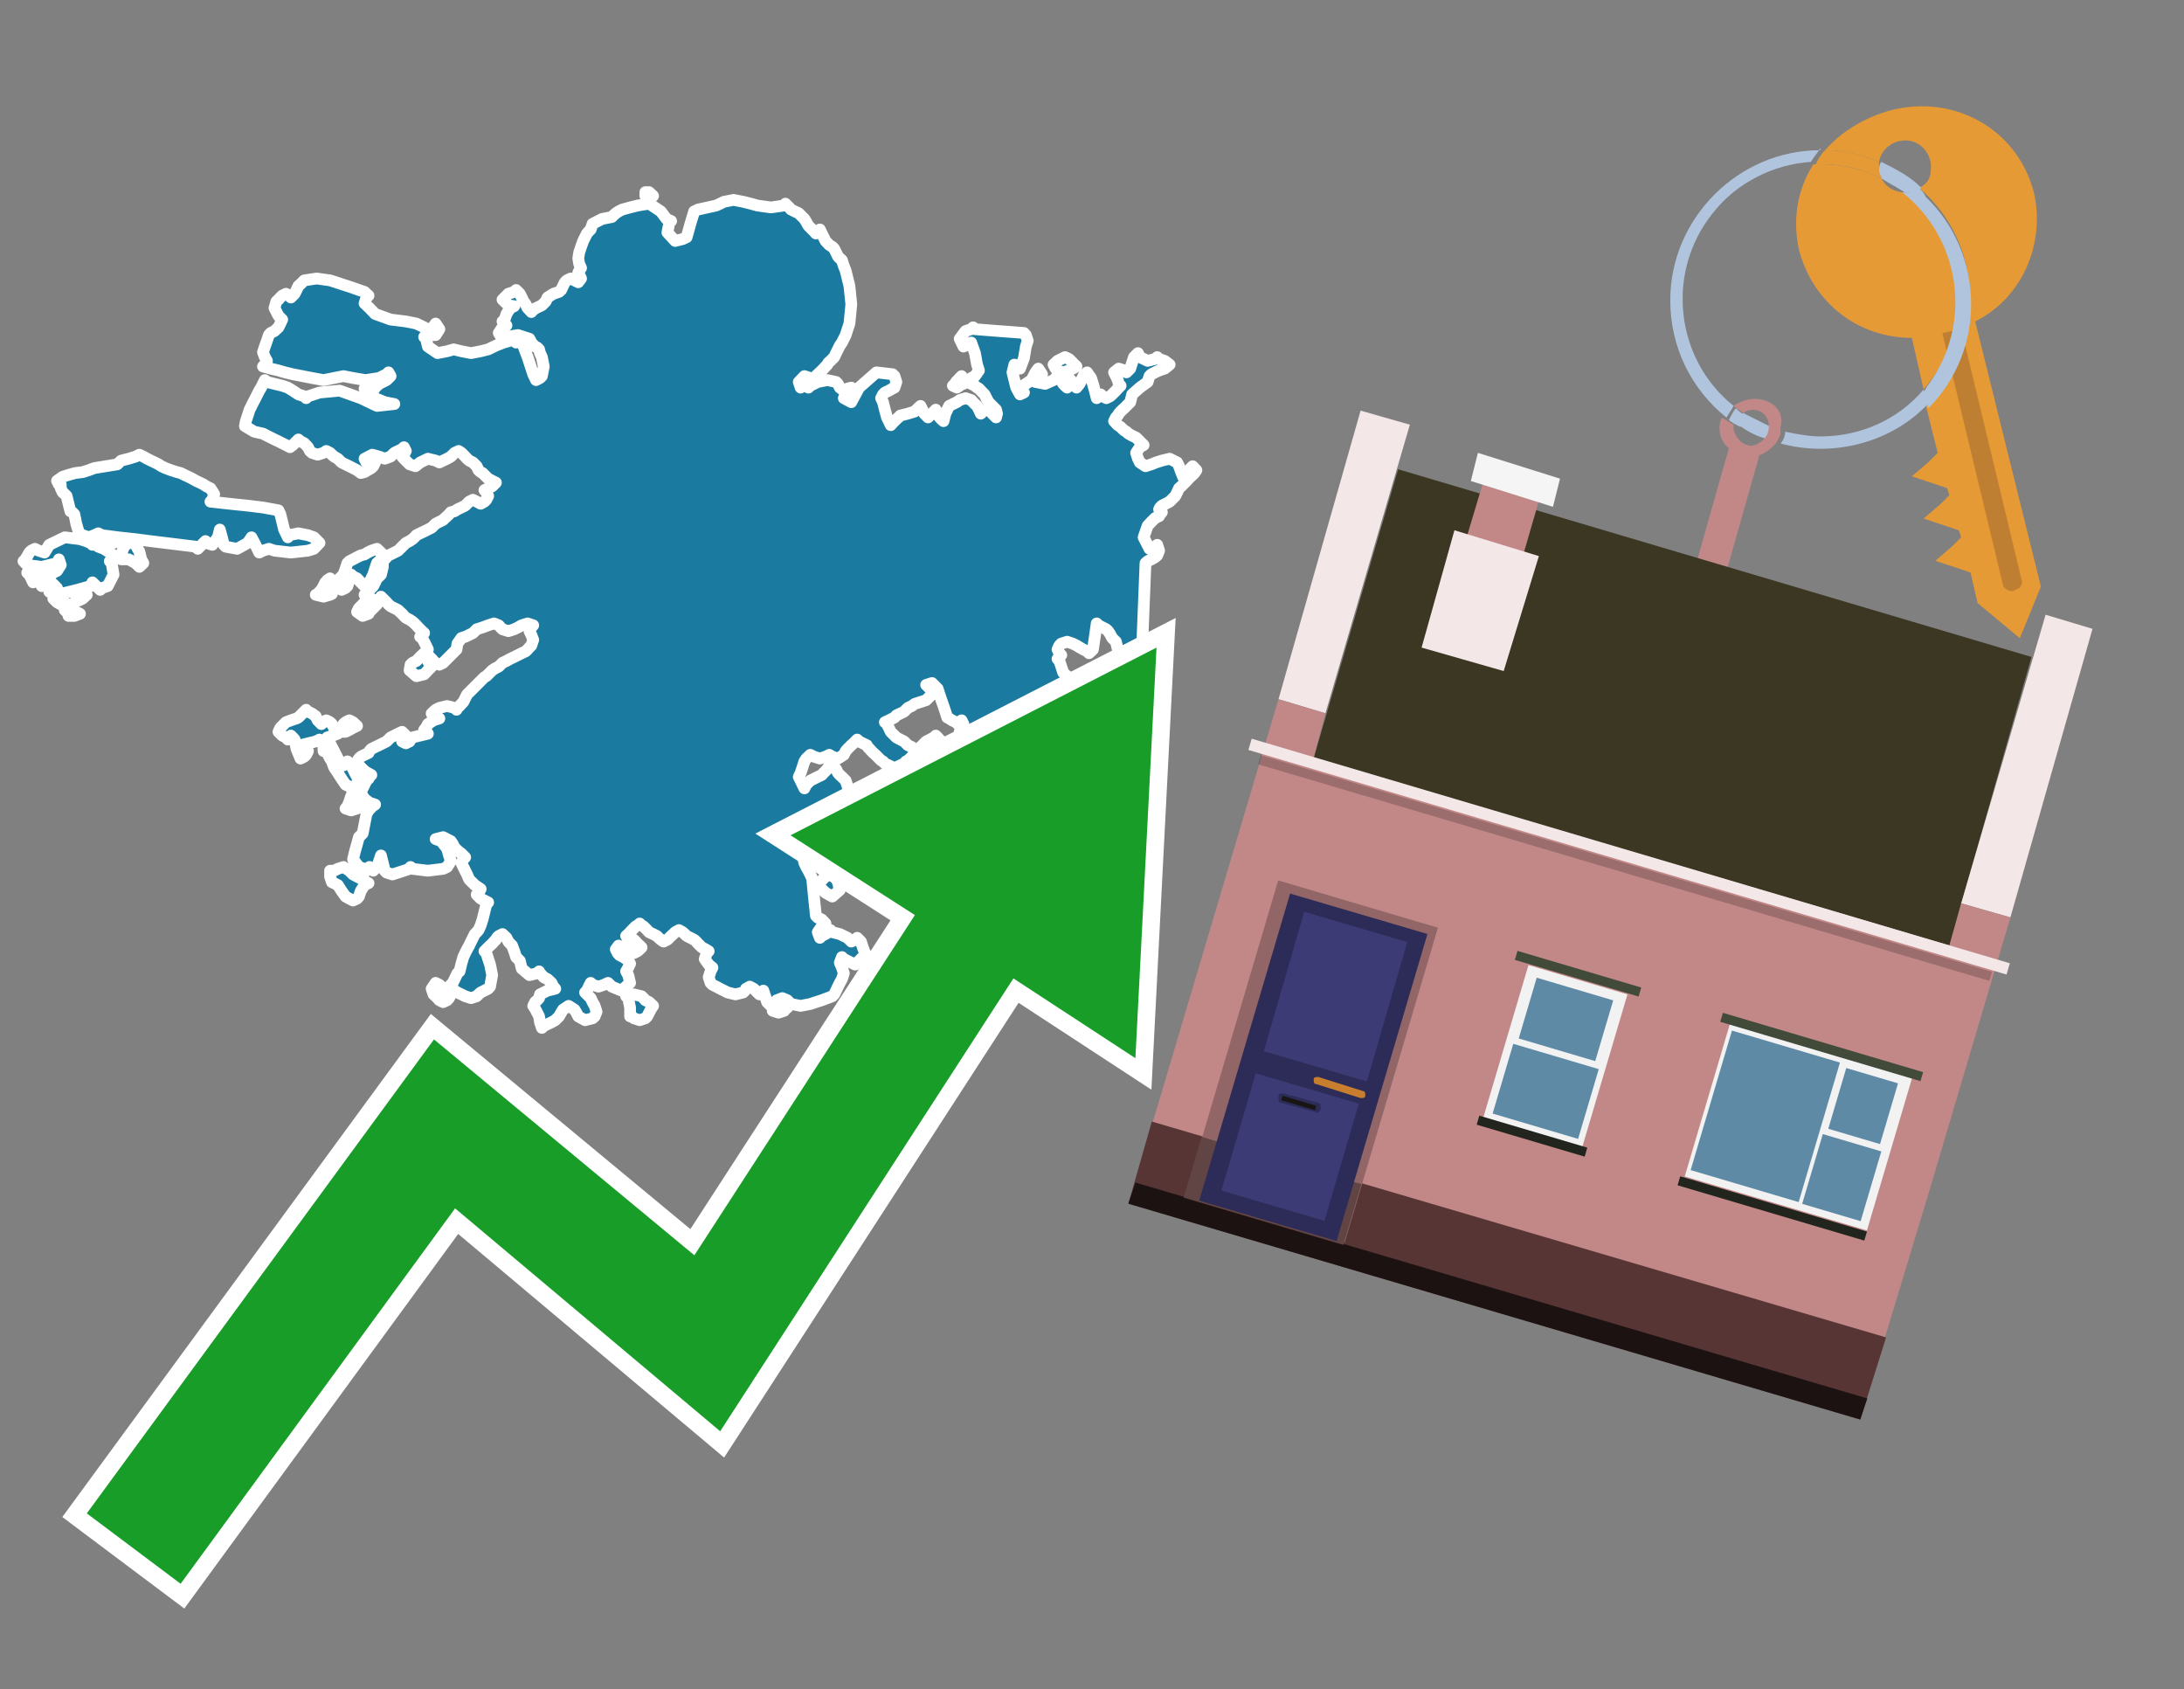 <?xml version="1.0" encoding="utf-8"?>
<!-- Generator: Adobe Illustrator 26.0.3, SVG Export Plug-In . SVG Version: 6.00 Build 0)  -->
<svg version="1.1" id="Text" xmlns="http://www.w3.org/2000/svg" xmlns:xlink="http://www.w3.org/1999/xlink" x="0px" y="0px"
	 width="93.1px" height="72px" viewBox="0 0 93.1 72" style="enable-background:new 0 0 93.1 72;" xml:space="preserve">
<rect x="0" y="0" width="93.1" height="72" fill="#808080" stroke="none"/>
<style type="text/css">
	.st0{fill:#1B7AA0;stroke:#FFFFFF;stroke-width:0.5;stroke-linejoin:round;}
	.st1{fill:none;stroke:#FFFFFF;stroke-width:1.5;stroke-miterlimit:10;}
	.st2{fill:#179D28;}
	.st3{fill:#E69A35;}
	.st4{fill:#B0C4DE;}
	.st5{fill:#C28888;}
	.st6{fill:#BF7F32;}
	.st7{fill-rule:evenodd;clip-rule:evenodd;fill:#3B3723;}
	.st8{fill-rule:evenodd;clip-rule:evenodd;fill:#F3E7E7;}
	.st9{fill-rule:evenodd;clip-rule:evenodd;fill:#C28888;}
	.st10{fill-rule:evenodd;clip-rule:evenodd;fill:#583535;}
	.st11{fill-rule:evenodd;clip-rule:evenodd;fill:#1D1212;}
	.st12{fill-rule:evenodd;clip-rule:evenodd;fill:#F5F5F5;}
	.st13{opacity:0.2;fill-rule:evenodd;clip-rule:evenodd;}
	.st14{fill-rule:evenodd;clip-rule:evenodd;fill:#926666;}
	.st15{fill-rule:evenodd;clip-rule:evenodd;fill:#614444;}
	.st16{fill:#2D2C58;}
	.st17{fill:#3C3B75;}
	.st18{fill:#C87E2C;}
	.st19{fill:#1A1515;}
	.st20{fill-rule:evenodd;clip-rule:evenodd;fill:#F2F2F2;}
	.st21{fill-rule:evenodd;clip-rule:evenodd;fill:#5F8AA5;}
	.st22{fill-rule:evenodd;clip-rule:evenodd;fill:#424A39;}
	.st23{fill-rule:evenodd;clip-rule:evenodd;fill:#21251D;}
</style>
<path class="st0" d="M33.39,42.87L33.56,42.95L33.48,42.99L33.43,43.08L33.19,43.16L32.94,43.08L33.11,42.99L33.27,42.95L33.27,42.87ZM26.86,42.95L26.78,42.54L26.69,42.46L27.02,42.38L27.35,42.46L27.43,42.54L27.51,42.63L27.67,42.71L27.84,42.87L27.76,42.99L27.67,43.16L27.59,43.32L27.51,43.4L27.27,43.48L27.02,43.4L26.94,43.32L26.86,43.32ZM35.64,37.44L35.72,37.6L35.8,37.93L35.48,38.21L35.19,38.05L35.03,37.89L34.86,37.77L34.95,37.6L35.03,37.52L35.11,37.44L35.19,37.36L35.4,37.27L35.64,37.27ZM15.38,34.17L15.3,34.37L15.22,34.46L14.97,34.54L14.73,34.46L14.81,34.37L14.89,34.17L14.97,33.93L15.05,34.01L15.13,34.09L15.22,34.01L15.3,33.93L15.38,33.93ZM37.4,36.29L37.32,36.13L37.23,36.05L37.32,35.97L37.4,35.93L37.56,35.85L37.72,35.93L37.81,35.97L37.89,36.05L38.05,36.13L38.21,36.21L38.3,36.29L38.38,36.38L38.3,36.46L38.21,36.54L38.13,36.62L38.05,36.7L37.97,36.78L37.89,36.95L37.72,37.11L37.56,37.19L37.48,37.27L37.4,37.36L37.15,37.44L36.95,37.36L36.99,37.27L37.07,37.19L36.91,37.11L36.78,37.03L36.87,36.95L36.95,36.87L36.99,36.78L37.07,36.62L37.23,36.46L37.4,36.46ZM44.67,32.01L44.75,32.09L44.83,32.17L44.91,32.25L44.83,32.33L44.75,32.41L44.67,32.45L44.59,32.41L44.5,32.33L44.42,32.25L44.5,32.17L44.59,32.09L44.59,32.01ZM48.75,28.66L48.67,28.82L48.59,28.86L48.51,28.94L48.43,28.74L48.59,28.49L48.75,28.49ZM40.99,16.36L40.91,16.44L40.79,16.52L40.62,16.44L40.71,16.36L40.75,16.28L40.83,16.2L40.91,16.11L40.99,16.03L41.07,16.2L41.07,16.36ZM45.81,15.54L45.89,15.62L45.73,15.71L45.57,15.79L45.32,15.87L45.08,15.79L45.0,15.71L44.91,15.54L45.08,15.38L45.24,15.3L45.4,15.22L45.57,15.3L45.65,15.38L45.73,15.46L45.73,15.54ZM16.4,23.84L16.48,23.75L16.56,23.67L16.65,23.63L16.81,23.55L16.97,23.47L17.05,23.39L17.14,23.3L17.22,23.22L17.3,23.14L17.46,23.06L17.58,22.98L17.67,22.9L17.75,22.81L17.91,22.73L18.08,22.65L18.24,22.57L18.4,22.49L18.48,22.41L18.57,22.32L18.73,22.24L18.89,22.16L18.97,22.08L19.06,22.0L19.14,21.92L19.22,21.83L19.38,21.79L19.5,21.71L19.67,21.63L19.83,21.55L19.91,21.47L20.0,21.38L20.16,21.3L20.32,21.38L20.49,21.47L20.65,21.38L20.73,21.3L20.81,21.14L20.73,20.98L20.65,20.89L20.81,20.81L20.98,20.73L21.06,20.65L21.14,20.57L20.98,20.49L20.81,20.4L20.73,20.32L20.65,20.24L20.57,20.16L20.49,20.12L20.4,20.04L20.32,19.87L20.16,19.71L20.0,19.63L19.91,19.55L19.83,19.46L19.75,19.38L19.67,19.3L19.55,19.22L19.38,19.3L19.3,19.38L19.22,19.46L19.06,19.55L18.89,19.63L18.73,19.71L18.57,19.63L18.24,19.55L17.91,19.71L17.71,19.87L17.46,19.79L17.38,19.71L17.3,19.63L17.22,19.55L17.14,19.46L17.22,19.38L17.3,19.22L17.22,19.06L17.14,19.14L16.97,19.22L16.81,19.3L16.73,19.38L16.65,19.46L16.4,19.55L16.16,19.46L15.87,19.38L15.54,19.55L15.62,19.71L15.71,19.63L15.87,19.55L15.99,19.71L15.91,19.87L15.83,19.95L15.67,20.04L15.54,20.12L15.38,20.16L15.22,20.04L14.89,19.87L14.56,19.71L14.4,19.55L14.24,19.46L14.15,19.38L14.07,19.3L13.91,19.22L13.79,19.3L13.54,19.38L13.3,19.3L13.21,19.22L13.13,19.06L12.97,18.89L12.81,18.81L12.72,18.73L12.64,18.81L12.56,18.89L12.48,18.97L12.36,19.06L12.19,18.97L12.03,18.89L11.87,18.81L11.7,18.73L11.54,18.65L11.38,18.57L11.21,18.48L10.84,18.4L10.44,18.16L10.48,17.95L10.56,17.71L10.64,17.46L10.72,17.3L10.8,17.14L10.89,16.97L10.97,16.81L11.05,16.65L11.13,16.52L11.21,16.36L11.29,16.2L11.38,16.28L11.7,16.36L12.03,16.44L12.27,16.52L12.48,16.65L12.72,16.81L12.97,16.89L13.05,16.97L13.13,16.89L13.38,16.81L13.62,16.73L14.48,16.65L15.38,16.97L16.07,17.3L16.81,17.22L16.4,17.14L15.99,16.97L15.75,16.81L15.54,16.56L15.67,16.36L15.83,16.52L15.91,16.65L15.99,16.52L16.16,16.36L16.32,16.28L16.48,16.2L16.65,16.03L16.56,15.87L16.48,15.95L16.32,16.03L16.16,16.11L15.58,16.2L15.05,16.11L14.64,16.03L14.24,16.11L13.79,16.2L13.3,16.11L12.89,16.03L12.48,15.95L12.15,15.87L11.87,15.79L11.54,15.71L11.21,15.62L11.29,15.54L11.38,15.38L11.29,15.22L11.21,15.01L11.29,14.77L11.38,14.52L11.46,14.28L11.54,14.19L11.7,14.11L11.87,13.95L11.95,13.79L12.03,13.62L11.87,13.46L11.7,13.13L11.78,12.85L11.87,12.77L11.95,12.68L12.03,12.6L12.19,12.52L12.32,12.6L12.4,12.68L12.48,12.6L12.56,12.52L12.64,12.36L12.72,12.19L12.81,12.11L12.89,12.03L12.97,11.95L13.5,11.87L14.07,11.95L14.32,12.03L14.56,12.11L14.81,12.19L15.05,12.27L15.3,12.36L15.54,12.44L15.62,12.52L15.71,12.6L15.62,12.68L15.54,12.93L15.75,13.13L15.99,13.38L16.65,13.62L17.3,13.7L17.75,13.79L18.24,14.03L18.16,14.28L18.08,14.36L18.16,14.44L18.24,14.77L18.65,15.05L19.06,14.97L19.34,14.89L19.67,14.97L20.08,15.05L20.49,14.97L20.81,14.89L21.14,14.73L21.47,14.6L21.75,14.52L21.83,14.44L21.92,14.52L22.0,14.6L22.08,14.52L22.16,14.44L22.24,14.6L22.32,14.77L22.41,15.01L22.49,15.22L22.57,15.46L22.65,15.71L22.73,15.95L22.85,16.2L23.02,16.11L23.1,16.03L23.18,15.62L23.1,15.22L23.02,15.05L22.98,14.89L22.9,14.81L22.81,14.77L22.73,14.69L22.65,14.6L22.57,14.44L22.08,14.28L21.59,14.36L21.42,14.44L21.26,14.19L21.42,13.95L21.59,13.87L21.51,13.79L21.42,13.7L21.51,13.62L21.59,13.38L21.75,13.13L21.92,13.05L21.67,13.01L21.42,12.77L21.67,12.52L21.92,12.44L22.0,12.36L22.08,12.44L22.16,12.52L22.24,12.68L22.32,12.85L22.41,12.97L22.49,13.13L22.57,13.21L22.65,13.3L22.73,13.21L22.85,13.13L23.02,13.05L23.1,13.01L23.18,12.93L23.26,12.85L23.34,12.68L23.59,12.52L23.83,12.44L23.92,12.36L24.0,12.19L24.08,12.03L24.16,11.95L24.33,11.87L24.49,11.95L24.65,12.03L24.77,11.87L24.69,11.7L24.65,11.62L24.69,11.54L24.77,11.42L24.69,11.25L24.65,11.01L24.69,10.76L24.77,10.52L24.86,10.27L24.94,10.11L25.02,9.95L25.1,9.86L25.18,9.78L25.26,9.54L25.67,9.33L26.08,9.25L26.16,9.17L26.25,9.09L26.37,9.01L26.53,8.93L26.86,8.84L27.18,8.76L27.67,8.68L28.17,9.01L28.41,9.33L28.61,9.42L28.53,9.5L28.45,9.91L28.78,10.27L29.1,10.19L29.27,10.11L29.43,9.54L29.59,9.01L29.76,8.93L30.17,8.84L30.53,8.76L30.7,8.68L30.86,8.6L31.27,8.52L31.68,8.6L32.0,8.68L32.29,8.76L32.86,8.84L33.43,8.76L33.48,8.68L33.56,8.76L33.64,8.84L33.72,8.93L33.88,9.01L34.05,9.09L34.13,9.17L34.21,9.25L34.29,9.33L34.37,9.46L34.46,9.62L34.54,9.7L34.62,9.78L34.7,9.86L34.78,9.95L34.86,9.86L34.95,9.78L35.03,9.95L35.11,10.11L35.19,10.27L35.35,10.44L35.48,10.52L35.56,10.6L35.64,10.76L35.72,10.93L35.8,11.01L35.89,11.09L35.97,11.34L36.05,11.54L36.13,11.87L36.21,12.19L36.29,12.97L36.21,13.79L36.13,14.03L36.05,14.28L35.97,14.44L35.89,14.6L35.8,14.73L35.72,14.89L35.64,15.05L35.56,15.22L35.48,15.3L35.4,15.38L35.31,15.46L35.27,15.54L35.19,15.62L35.11,15.71L35.03,15.79L34.95,15.87L34.86,15.95L34.78,16.03L34.7,16.11L34.62,16.2L34.54,16.11L34.29,16.03L34.05,16.28L34.13,16.52L34.21,16.44L34.29,16.36L34.37,16.44L34.46,16.52L34.54,16.44L34.7,16.36L34.86,16.28L35.27,16.2L35.64,16.28L35.72,16.36L35.8,16.52L35.97,16.65L36.13,16.56L36.29,16.52L36.46,16.77L36.29,16.97L36.13,16.89L36.05,16.81L35.97,16.97L36.29,17.14L36.62,16.52L37.36,15.87L38.05,15.95L38.13,16.03L38.21,16.28L38.13,16.52L38.05,16.56L37.89,16.65L37.72,16.73L37.64,16.81L37.56,16.97L37.64,17.14L37.72,17.46L37.81,17.79L37.89,17.95L37.97,18.12L38.05,18.03L38.13,17.95L38.21,17.87L38.3,17.79L38.38,17.71L38.7,17.63L38.99,17.54L39.07,17.46L39.15,17.38L39.24,17.3L39.32,17.46L39.4,17.63L39.48,17.71L39.56,17.79L39.64,17.71L39.73,17.63L39.81,17.54L39.89,17.46L39.97,17.63L40.05,17.79L40.13,17.87L40.22,17.95L40.3,17.63L40.46,17.3L40.62,17.22L40.79,17.14L40.91,17.05L41.16,16.97L41.4,17.05L41.48,17.14L41.56,17.22L41.65,17.3L41.73,17.46L41.81,17.63L41.89,17.54L42.05,17.46L42.22,17.54L42.3,17.63L42.38,17.71L42.46,17.79L42.5,17.63L42.46,17.46L42.38,17.38L42.3,17.3L42.22,17.22L42.14,17.14L42.05,16.97L41.97,16.81L41.89,16.73L41.81,16.65L41.73,16.56L41.65,16.52L41.56,16.44L41.4,16.36L41.24,16.28L41.32,16.2L41.4,16.11L41.56,16.03L41.73,15.79L41.65,15.54L41.56,15.05L41.4,14.6L41.24,14.69L41.07,14.77L40.91,14.44L41.16,14.11L41.4,14.03L41.48,13.95L41.56,14.03L42.58,14.11L43.65,14.19L43.73,14.28L43.81,14.52L43.73,14.77L43.65,15.26L43.48,15.71L43.32,15.62L43.24,15.54L43.16,15.87L43.24,16.2L43.32,16.52L43.48,16.81L43.65,16.73L43.57,16.65L43.48,16.52L43.73,16.36L43.97,16.2L44.06,16.03L44.14,15.87L44.26,15.71L44.42,15.95L44.26,16.2L44.14,16.28L44.55,16.36L44.91,16.2L45.08,16.03L45.24,16.2L45.32,16.36L45.4,16.44L45.49,16.52L45.57,16.36L45.65,16.2L45.73,16.36L45.89,16.52L46.02,16.36L46.1,16.2L46.18,16.03L46.34,15.87L46.51,16.11L46.59,16.36L46.67,16.65L46.75,16.97L46.83,16.89L46.92,16.81L47.0,16.89L47.16,16.97L47.32,16.89L47.41,16.81L47.49,16.73L47.57,16.65L47.65,16.56L47.69,16.52L47.77,16.44L47.69,16.36L47.65,16.2L47.57,16.03L47.49,15.87L47.69,15.71L47.94,15.79L48.02,15.87L48.1,15.79L48.18,15.71L48.26,15.46L48.34,15.22L48.43,15.13L48.51,15.05L48.59,15.22L48.92,15.38L49.24,15.3L49.33,15.22L49.41,15.3L49.65,15.38L49.86,15.54L49.65,15.71L49.41,15.79L49.24,15.87L49.08,15.95L49.0,16.03L48.92,16.28L48.59,16.52L48.26,16.81L48.18,17.14L48.1,17.22L48.02,17.3L47.94,17.38L47.85,17.46L47.77,17.54L47.69,17.63L47.65,17.71L47.57,17.79L47.49,17.95L47.65,18.12L47.77,18.2L47.85,18.28L47.94,18.36L48.02,18.4L48.1,18.48L48.26,18.57L48.43,18.65L48.51,18.73L48.59,18.81L48.67,18.89L48.75,18.97L48.59,19.06L48.43,19.3L48.51,19.55L48.59,19.71L48.83,19.87L49.08,19.79L49.28,19.71L49.53,19.63L49.86,19.55L50.18,19.71L50.26,19.87L50.35,20.12L50.43,20.32L50.51,20.24L50.59,20.16L50.67,20.04L50.84,19.87L51.0,20.04L50.92,20.16L50.84,20.24L50.75,20.32L50.67,20.4L50.59,20.49L50.51,20.57L50.43,20.65L50.35,20.73L50.26,20.81L50.18,20.98L50.1,21.14L50.02,21.22L49.94,21.3L49.86,21.38L49.69,21.47L49.53,21.55L49.45,21.63L49.41,21.71L49.45,21.79L49.53,21.83L49.45,21.92L49.41,22.0L49.24,22.08L49.08,22.24L48.92,22.41L48.75,22.9L49.0,23.39L49.24,23.3L49.33,23.22L49.41,23.47L49.33,23.67L49.24,23.75L49.08,23.84L48.92,23.92L48.83,24.0L48.75,26.0L48.67,28.0L48.59,28.08L48.67,28.17L48.75,28.25L48.43,28.33L48.1,28.25L47.94,28.17L47.77,28.08L47.69,28.0L47.65,27.68L47.57,27.35L47.49,27.27L47.41,27.19L47.32,27.02L47.24,26.9L47.16,26.82L47.0,26.74L46.83,26.65L46.75,26.57L46.67,27.14L46.59,27.68L46.51,27.76L46.42,27.84L46.34,27.76L46.18,27.68L46.02,27.59L45.89,27.51L45.73,27.43L45.49,27.35L45.24,27.43L45.16,27.51L45.08,27.68L45.16,27.84L45.24,27.92L45.16,28.0L45.08,28.08L45.16,28.17L45.24,28.41L45.32,28.66L45.4,28.74L45.49,28.82L45.57,28.86L45.85,28.94L46.18,29.35L46.06,29.76L45.89,29.92L45.81,30.09L45.73,30.17L45.65,30.25L45.57,30.41L45.49,30.58L45.4,30.62L45.32,30.7L45.24,30.78L45.32,30.86L45.4,30.94L45.24,31.02L45.08,31.11L45.0,31.19L44.91,31.35L44.83,31.52L44.75,31.6L44.67,31.68L44.59,31.84L44.5,32.01L44.42,31.92L44.26,31.84L44.14,32.01L44.18,32.17L44.26,32.33L44.18,32.45L44.14,32.54L44.06,32.62L43.97,32.7L44.1,32.78L44.26,32.86L44.18,32.94L44.14,33.03L44.06,33.11L43.97,33.27L43.81,33.44L43.65,33.52L43.32,33.6L42.99,33.68L42.91,33.76L42.83,33.84L43.16,33.93L43.48,33.84L43.57,33.76L43.65,33.93L43.73,34.09L43.81,34.01L43.89,33.93L43.97,34.05L43.89,34.21L43.81,34.29L43.65,34.37L43.48,34.46L43.4,34.54L43.32,34.62L43.24,34.7L43.16,34.62L43.08,34.54L42.99,34.46L42.75,34.37L42.5,34.62L42.46,34.86L42.38,34.95L42.14,35.03L41.89,34.95L41.81,34.86L41.73,34.62L41.81,34.37L41.89,34.46L42.05,34.54L42.22,34.21L42.14,33.93L42.05,33.84L42.22,33.76L42.38,33.68L42.3,33.6L42.22,33.44L42.3,33.27L42.38,33.19L42.58,33.11L42.83,33.03L43.08,32.94L43.32,32.78L43.24,32.62L43.16,32.7L43.08,32.78L42.99,32.7L42.91,32.62L42.83,32.54L42.91,32.45L42.99,32.33L42.91,32.17L42.83,32.09L42.75,32.01L42.67,31.92L42.75,31.84L42.83,31.76L42.91,31.68L42.99,31.52L42.83,31.35L42.67,31.43L42.58,31.52L42.5,31.6L42.46,31.68L42.38,31.52L42.3,31.35L42.22,31.6L42.38,31.84L42.5,31.92L42.46,32.01L42.38,32.09L42.46,32.17L42.5,32.25L42.38,32.33L42.22,32.17L42.14,32.01L42.05,31.92L41.81,31.84L41.56,31.92L41.4,32.01L41.24,32.09L41.16,32.17L41.07,32.25L40.87,32.33L40.62,32.41L40.71,32.45L40.75,32.7L40.58,32.94L40.46,32.86L40.38,32.78L40.3,32.7L40.22,32.62L40.13,32.54L40.05,32.45L39.97,32.41L39.81,32.33L39.64,32.25L39.48,32.17L39.32,32.09L39.24,32.01L39.15,31.92L39.24,31.84L39.32,31.76L39.4,31.68L39.48,31.6L39.64,31.52L39.81,31.43L39.89,31.35L39.97,31.43L40.05,31.52L40.13,31.6L40.22,31.68L40.3,31.76L40.38,31.84L40.46,31.76L40.71,31.68L40.91,31.6L41.16,31.52L41.4,31.43L41.16,31.35L40.91,31.19L40.99,31.02L41.07,30.86L40.99,30.7L40.91,30.78L40.83,30.86L40.75,30.78L40.58,30.7L40.46,30.62L40.38,30.58L40.3,30.33L40.22,30.09L40.13,29.84L40.05,29.6L39.97,29.35L39.73,29.11L39.48,29.19L39.56,29.27L39.64,29.35L39.73,29.43L39.81,29.51L39.73,29.6L39.64,29.68L39.56,29.76L39.48,29.84L39.24,29.92L38.99,30.0L38.87,30.09L38.7,30.17L38.62,30.25L38.54,30.33L38.38,30.41L38.21,30.49L38.13,30.58L38.05,30.62L37.89,30.7L37.72,30.78L37.81,30.86L37.89,31.02L37.97,31.19L38.05,31.27L38.13,31.35L38.21,31.43L38.38,31.52L38.54,31.6L38.62,31.68L38.7,31.76L38.87,31.84L38.99,32.01L38.95,32.17L38.87,32.25L38.79,32.33L38.7,32.41L38.62,32.45L38.54,32.54L38.38,32.62L38.21,32.7L38.13,32.78L38.05,32.7L37.89,32.62L37.72,32.54L37.64,32.45L37.56,32.41L37.48,32.33L37.4,32.25L37.32,32.17L37.23,32.09L37.15,32.01L37.07,31.92L36.99,31.84L36.95,31.76L36.78,31.68L36.62,31.6L36.54,31.52L36.46,31.6L36.38,31.68L36.29,31.76L36.21,31.84L36.13,31.92L36.05,32.01L35.97,32.17L35.72,32.33L35.48,32.25L35.35,32.17L35.19,32.25L34.95,32.33L34.7,32.25L34.54,32.17L34.37,32.33L34.29,32.45L34.21,32.7L34.13,32.94L34.05,33.11L34.13,33.27L34.21,33.44L34.29,33.6L34.37,33.44L34.54,33.27L34.7,33.19L34.86,33.11L35.03,33.03L35.11,32.94L35.19,32.86L35.27,32.78L35.31,32.7L35.48,32.62L35.64,32.78L35.72,32.94L35.8,33.03L35.89,33.11L35.97,33.19L36.05,33.27L36.13,33.52L36.21,33.76L36.29,33.93L36.46,34.09L36.62,34.17L36.7,34.21L36.78,34.37L36.87,34.54L36.95,34.62L36.99,34.7L37.07,34.78L37.15,34.86L37.23,34.95L37.32,35.03L37.4,35.11L37.32,35.19L37.23,35.27L37.15,35.36L37.07,35.44L37.15,35.52L37.23,35.68L37.15,35.85L37.07,35.97L36.91,36.13L36.78,36.29L36.7,36.46L36.62,36.54L36.54,36.62L36.46,36.54L36.38,36.46L36.29,36.54L36.21,36.62L36.13,36.7L35.89,36.78L35.64,36.7L35.48,36.62L35.31,36.54L35.27,36.46L35.19,36.29L35.11,36.13L35.03,36.05L34.95,35.97L34.86,35.93L34.78,35.85L34.7,35.93L34.54,35.97L34.37,36.05L34.29,36.13L34.21,36.46L34.29,36.78L34.37,36.95L34.46,37.11L34.54,37.27L34.62,37.44L34.7,38.26L34.78,39.03L34.86,39.11L35.03,39.19L35.19,39.36L35.03,39.48L34.86,39.73L34.95,39.97L35.03,39.89L35.19,39.81L35.31,39.73L35.4,39.64L35.48,39.73L35.8,39.81L36.13,39.97L36.29,40.13L36.46,40.05L36.54,39.97L36.62,40.05L36.7,40.13L36.78,40.38L36.87,40.62L36.95,40.71L36.78,40.79L36.62,40.95L36.46,41.11L36.29,41.03L36.13,40.95L35.97,40.87L35.89,40.79L35.8,41.03L35.89,41.24L35.97,41.48L35.89,41.73L35.8,41.89L35.72,42.05L35.64,42.22L35.56,42.38L35.48,42.46L35.27,42.54L35.03,42.63L34.78,42.71L34.54,42.79L34.13,42.87L33.72,42.79L33.64,42.71L33.56,42.63L33.35,42.54L33.11,42.63L33.03,42.71L32.94,42.79L32.86,42.87L32.78,42.79L32.7,42.71L32.62,42.46L32.54,42.22L32.45,42.3L32.37,42.38L32.29,42.3L32.21,42.22L32.13,42.14L31.96,42.05L31.8,42.14L31.76,42.22L31.68,42.3L31.35,42.38L31.02,42.3L30.86,42.22L30.7,42.14L30.53,42.05L30.37,41.97L30.29,41.89L30.21,41.65L30.29,41.4L30.37,41.24L30.21,41.11L30.04,40.87L30.13,40.62L30.21,40.54L30.08,40.46L29.92,40.38L29.84,40.3L29.76,40.22L29.68,40.13L29.59,40.05L29.43,39.97L29.27,39.89L29.19,39.81L29.1,39.73L28.94,39.64L28.78,39.73L28.7,39.81L28.61,39.89L28.53,39.97L28.45,40.05L28.29,40.13L28.17,40.05L28.08,39.97L28.0,39.89L27.84,39.81L27.67,39.73L27.59,39.64L27.51,39.56L27.43,39.48L27.35,39.44L27.27,39.36L27.18,39.44L27.1,39.48L27.02,39.56L26.94,39.64L26.86,39.73L26.78,39.81L26.69,39.89L26.86,39.97L27.02,40.05L27.1,40.13L27.18,40.22L27.27,40.3L27.35,40.38L27.27,40.46L27.18,40.54L27.02,40.62L26.86,40.54L26.94,40.46L27.02,40.38L26.94,40.3L26.86,40.22L26.78,40.13L26.69,40.3L26.61,40.46L26.53,40.38L26.37,40.3L26.25,40.46L26.33,40.62L26.41,40.71L26.57,40.79L26.69,40.87L26.78,40.95L26.86,41.07L26.78,41.24L26.69,41.4L26.78,41.56L26.86,41.89L26.49,42.22L26.08,42.05L25.92,41.89L25.75,41.97L25.51,42.05L25.26,41.97L25.18,41.89L25.1,42.05L25.02,42.22L24.94,42.3L25.02,42.38L25.1,42.46L25.18,42.54L25.26,42.71L25.35,42.87L25.43,43.12L25.35,43.32L25.26,43.4L24.94,43.48L24.65,43.32L24.57,43.16L24.49,43.03L24.24,42.87L24.0,43.03L23.92,43.16L23.83,43.32L23.67,43.48L23.51,43.57L23.34,43.65L23.18,43.73L23.1,43.81L23.02,43.57L22.98,43.32L22.9,43.16L22.81,42.99L22.73,42.87L22.81,42.71L22.9,42.63L22.98,42.54L23.02,42.38L23.34,42.22L23.67,42.14L23.59,42.05L23.51,41.89L23.34,41.73L23.18,41.65L23.1,41.56L23.02,41.48L22.98,41.4L22.9,41.48L22.57,41.56L22.24,41.28L22.16,40.95L22.08,40.87L22.0,40.79L21.92,40.54L21.83,40.3L21.75,40.22L21.67,40.13L21.59,39.97L21.42,39.81L21.26,39.89L21.18,39.97L21.14,40.05L21.06,40.13L20.98,40.22L20.89,40.3L20.81,40.38L20.73,40.46L20.65,40.54L20.73,40.62L20.81,40.87L20.89,41.11L20.98,41.56L20.89,42.05L20.81,42.14L20.65,42.22L20.49,42.3L20.4,42.38L20.32,42.46L20.08,42.54L19.83,42.46L19.67,42.38L19.5,42.3L19.38,42.22L19.22,42.38L19.14,42.54L19.06,42.63L18.89,42.71L18.73,42.63L18.65,42.54L18.57,42.46L18.48,42.38L18.4,42.14L18.57,41.89L18.73,41.97L18.81,42.05L18.89,42.14L18.97,42.22L19.06,42.14L19.14,42.05L19.22,41.97L19.3,41.89L19.38,41.73L19.46,41.56L19.5,41.48L19.59,41.4L19.67,41.07L19.75,40.79L19.83,40.62L19.91,40.46L20.0,40.3L20.08,40.13L20.16,39.97L20.24,39.81L20.32,39.73L20.4,39.64L20.49,39.44L20.57,39.19L20.65,38.87L20.73,38.54L20.81,38.46L20.65,38.38L20.49,38.3L20.4,38.21L20.32,38.13L20.4,38.05L20.49,37.89L20.24,37.72L20.0,37.48L19.91,37.27L19.83,37.11L19.75,36.95L19.67,36.78L19.75,36.62L19.83,36.54L19.75,36.46L19.67,36.38L19.55,36.29L19.38,36.13L19.3,35.97L19.22,35.85L18.89,35.68L18.57,35.76L18.81,35.85L19.06,36.17L19.14,36.46L19.22,36.7L19.06,36.95L18.89,37.03L18.24,37.11L17.58,37.03L17.5,36.95L17.46,37.03L17.22,37.11L16.97,37.19L16.73,37.27L16.48,37.19L16.4,37.11L16.32,36.78L16.24,36.46L16.16,36.7L16.07,36.95L15.99,37.03L15.91,37.11L15.83,37.03L15.75,36.95L15.71,37.03L15.62,37.11L15.54,37.03L15.3,36.95L15.05,36.62L15.13,36.29L15.22,35.97L15.3,35.68L15.38,35.6L15.46,35.52L15.54,35.11L15.62,34.7L15.71,34.54L15.87,34.37L15.99,34.29L15.75,34.21L15.54,34.05L15.46,33.93L15.38,33.76L15.46,33.6L15.54,33.44L15.62,33.27L15.71,33.19L15.75,33.11L15.83,33.03L15.67,32.94L15.54,32.86L15.46,32.78L15.38,32.7L15.3,32.62L15.22,32.45L15.3,32.33L15.38,32.25L15.54,32.17L15.71,32.09L15.75,32.01L15.83,31.92L15.99,31.84L16.16,31.76L16.32,31.68L16.48,31.6L16.56,31.52L16.65,31.43L16.81,31.35L16.97,31.27L17.14,31.19L17.3,31.35L17.22,31.52L17.14,31.6L17.3,31.68L17.46,31.6L17.5,31.52L17.58,31.43L17.91,31.35L18.24,31.27L18.16,31.19L18.08,31.11L18.16,31.02L18.24,30.86L18.48,30.7L18.73,30.62L18.57,30.58L18.4,30.41L18.57,30.25L18.73,30.17L19.06,30.09L19.38,30.17L19.46,30.25L19.5,30.17L19.59,30.09L19.67,30.0L19.75,29.92L19.83,29.76L19.91,29.6L20.0,29.51L20.08,29.43L20.16,29.35L20.24,29.27L20.32,29.19L20.4,29.11L20.49,29.02L20.57,28.94L20.65,28.86L20.73,28.82L20.81,28.74L20.89,28.66L20.98,28.57L21.1,28.49L21.26,28.41L21.34,28.33L21.42,28.25L21.59,28.17L21.75,28.08L21.92,28.0L22.08,27.92L22.24,27.84L22.41,27.76L22.49,27.68L22.57,27.59L22.65,27.51L22.73,27.27L22.65,27.06L22.57,26.9L22.65,26.74L22.73,26.65L22.49,26.57L22.24,26.65L22.08,26.74L21.92,26.82L21.67,26.9L21.42,26.82L21.34,26.74L21.26,26.65L21.06,26.57L20.81,26.65L20.57,26.74L20.32,26.82L20.24,26.9L20.16,26.98L20.0,27.06L19.83,27.14L19.67,27.19L19.5,27.43L19.46,27.68L19.38,27.76L19.3,27.84L19.22,27.92L19.14,28.0L19.06,28.08L18.97,28.17L18.89,28.25L18.73,28.33L18.57,28.25L18.48,28.17L18.4,28.08L18.32,28.0L18.24,28.17L18.32,28.33L18.4,28.41L18.32,28.49L18.24,28.57L18.16,28.66L18.08,28.74L17.75,28.82L17.46,28.57L17.5,28.33L17.58,28.25L17.75,28.17L17.91,28.0L18.08,27.84L18.24,27.68L18.16,27.51L18.08,27.35L17.99,27.19L17.91,27.14L17.99,27.06L18.08,26.98L17.99,26.9L17.91,26.82L17.83,26.74L17.75,26.65L17.67,26.57L17.58,26.49L17.46,26.41L17.3,26.33L17.22,26.25L17.14,26.16L17.05,26.08L16.97,26.0L16.81,25.92L16.65,25.84L16.56,25.76L16.48,25.67L16.4,25.59L16.32,25.51L16.24,25.43L16.16,25.59L16.07,25.76L15.99,25.84L15.91,25.92L15.83,26.0L15.75,26.08L15.71,26.16L15.46,26.25L15.22,26.08L15.3,25.92L15.38,25.84L15.46,25.76L15.54,25.67L15.67,25.59L15.83,25.51L15.67,25.43L15.54,25.35L15.62,25.31L15.71,25.22L15.75,25.14L15.83,25.06L15.91,24.98L15.99,24.82L16.07,24.65L16.16,24.57L16.24,24.49L16.32,24.16L16.32,23.84ZM27.67,8.19L27.84,8.35L27.67,8.52L27.51,8.35L27.51,8.19ZM18.4,14.03L18.57,13.79L18.73,14.03L18.57,14.28L18.4,14.28ZM14.24,37.11L14.4,37.03L14.64,36.95L14.89,37.11L15.05,37.27L15.22,37.36L15.38,37.44L15.54,37.52L15.62,37.6L15.71,37.64L15.54,37.72L15.38,37.97L15.3,38.21L15.22,38.3L15.05,38.38L14.89,38.3L14.73,38.21L14.56,37.97L14.4,37.72L14.24,37.64L14.15,37.6L14.07,37.36L14.07,37.11ZM14.56,31.02L14.64,30.86L14.73,30.78L14.89,30.7L15.05,30.78L15.13,30.86L15.22,30.94L15.05,31.02L14.89,31.11L14.73,31.19L14.56,31.19ZM13.79,31.76L13.62,31.52L13.46,31.6L13.13,31.68L12.81,31.76L12.97,31.84L13.13,32.01L13.05,32.17L12.97,32.25L12.81,32.33L12.64,31.92L12.56,31.52L12.48,31.43L12.4,31.35L12.32,31.43L12.27,31.52L12.19,31.43L12.03,31.35L11.87,31.19L11.95,31.02L12.03,30.94L12.11,30.86L12.19,30.78L12.4,30.7L12.64,30.62L12.72,30.58L12.81,30.49L12.89,30.41L12.97,30.33L13.05,30.25L13.13,30.33L13.3,30.41L13.46,30.53L13.54,30.7L13.62,30.78L13.7,30.86L13.79,30.78L13.91,30.7L14.07,30.78L14.15,30.86L14.24,31.02L14.32,31.19L14.4,31.27L14.19,31.35L13.95,31.43L13.99,31.52L14.07,31.68L14.15,31.84L14.24,32.01L14.32,32.17L14.4,32.33L14.48,32.45L14.56,32.54L14.64,32.62L14.73,32.54L14.81,32.45L14.89,32.54L14.97,32.62L15.05,32.78L15.13,32.94L15.22,33.11L15.3,33.27L15.38,33.35L15.22,33.44L15.05,33.52L14.97,33.6L14.89,33.52L14.73,33.44L14.56,33.19L14.4,32.94L14.24,32.7L14.15,32.45L14.07,32.33L13.99,32.17L13.95,32.09L13.87,32.01L13.79,32.01ZM13.95,24.73L14.07,24.65L14.24,24.98L14.15,25.31L14.07,25.35L13.79,25.43L13.46,25.35L13.54,25.31L13.62,25.22L13.7,25.14L13.79,24.98L13.87,24.82L13.95,24.82ZM2.51,20.65L2.43,20.49L2.67,20.32L2.92,20.24L3.21,20.16L3.53,20.12L3.78,20.04L4.02,19.95L4.51,19.87L5.0,19.79L5.08,19.71L5.17,19.63L5.49,19.55L5.78,19.46L5.94,19.38L6.11,19.46L6.27,19.55L6.43,19.63L6.6,19.71L6.76,19.79L6.88,19.87L7.05,19.95L7.29,20.04L7.54,20.12L7.7,20.16L7.86,20.24L8.03,20.32L8.19,20.4L8.35,20.49L8.52,20.57L8.68,20.65L8.8,20.73L8.97,20.81L9.13,21.06L9.05,21.3L8.97,21.38L9.78,21.47L10.56,21.55L11.21,21.63L11.87,21.75L11.95,21.92L12.03,22.24L12.11,22.57L12.19,22.73L12.27,22.9L12.32,22.81L12.72,22.73L13.13,22.81L13.38,22.9L13.62,23.14L13.38,23.39L13.13,23.47L12.4,23.55L11.7,23.47L11.46,23.39L11.21,23.47L11.05,23.55L10.89,23.22L10.72,22.9L10.56,23.14L10.11,23.39L9.62,23.3L9.54,23.22L9.46,22.9L9.37,22.57L9.29,22.9L9.05,23.22L8.8,23.14L8.76,23.06L8.68,23.14L8.6,23.22L8.52,23.3L8.43,23.39L8.35,23.3L7.7,23.22L7.05,23.14L6.39,23.06L5.78,22.98L5.04,22.9L4.35,22.81L4.19,22.73L4.02,22.81L3.78,22.9L3.53,22.81L3.37,22.73L3.25,22.32L3.17,21.92L3.08,21.83L3.0,21.79L2.92,21.47L2.84,21.14L2.76,21.06L2.67,20.98L2.59,20.81L2.59,20.65ZM16.24,23.84L16.16,23.92L16.07,24.0L15.99,24.24L15.91,24.49L15.83,24.65L15.75,24.82L15.71,24.9L15.54,24.98L15.38,24.82L15.22,24.65L15.05,24.57L14.97,24.49L14.89,24.73L14.81,24.98L14.73,25.06L14.56,25.14L14.4,24.9L14.48,24.65L14.56,24.57L14.64,24.49L14.73,24.24L14.81,24.0L14.89,23.92L15.05,23.84L15.22,23.75L15.38,23.67L15.54,23.63L15.67,23.55L15.83,23.47L16.07,23.39L16.32,23.63L16.32,23.84ZM2.92,26.16L2.84,26.08L2.76,26.0L2.84,25.92L2.92,25.84L3.0,25.76L3.08,25.92L3.25,26.08L3.41,26.16L3.17,26.25L2.92,26.25ZM3.41,25.35L3.57,25.31L3.7,25.35L3.61,25.43L3.53,25.51L3.37,25.59L3.25,25.51L3.33,25.43L3.41,25.43ZM2.59,25.51L2.67,25.59L2.76,25.67L2.59,25.76L2.43,25.67L2.35,25.59L2.27,25.51L2.43,25.43L2.59,25.43ZM2.59,25.35L2.35,25.31L2.1,25.22L2.27,25.14L2.43,25.06L2.35,24.98L2.27,24.9L2.18,24.82L2.1,24.73L2.02,24.65L1.94,24.82L1.78,24.98L1.65,24.73L1.57,24.49L1.49,24.65L1.41,24.82L1.33,24.65L1.25,24.49L1.16,24.41L1.65,24.33L2.1,24.41L2.18,24.49L2.27,24.41L2.43,24.33L2.59,24.08L2.51,23.84L2.43,24.0L1.78,24.16L1.16,24.08L1.08,24.0L1.0,23.92L1.08,23.84L1.16,23.71L1.25,23.55L1.33,23.47L1.49,23.39L1.65,23.47L1.9,23.55L2.1,23.22L2.76,22.9L3.41,22.98L3.66,23.06L3.86,23.14L3.94,23.22L4.02,23.14L4.43,23.06L4.84,23.14L4.51,23.22L4.19,23.3L4.43,23.39L4.68,23.55L4.84,23.67L5.0,23.75L4.84,23.84L4.68,23.92L4.76,24.0L4.84,24.49L4.59,24.98L4.35,25.06L4.27,25.14L4.19,25.06L4.1,24.98L4.02,24.9L3.94,24.82L3.86,24.98L3.29,25.14L2.76,25.27L2.67,25.43L2.59,25.43ZM5.17,23.63L5.25,23.39L5.29,23.3L5.37,23.22L5.45,23.14L5.53,23.06L5.62,23.14L5.78,23.22L5.94,23.51L6.02,23.84L6.11,24.0L5.94,24.16L5.78,24.0L5.49,23.84L5.17,23.84Z"/>
<polygon class="st1" points="49.3,27.6 33.7,35.6 39,39 29.6,53.5 18.5,44.3 3.7,64.5 7.7,67.5 19.4,51.5 30.7,61 43.2,41.7 
	48.4,45.1 "/>
<polygon class="st2" points="49.3,27.6 33.7,35.6 39,39 29.6,53.5 18.5,44.3 3.7,64.5 7.7,67.5 19.4,51.5 30.7,61 43.2,41.7 
	48.4,45.1 "/>
<path class="st3" d="M80.2,7.6c0-0.1-0.1-0.2-0.1-0.3c0-0.1,0-0.3,0-0.4c-0.7-0.3-1.5-0.5-2.3-0.5c-0.2,0.2-0.3,0.4-0.4,0.6
	c0.1,0,0.2,0,0.3,0C78.5,7,79.4,7.2,80.2,7.6z"/>
<path class="st4" d="M77.6,6.4c-3.5,0-6.4,2.9-6.4,6.4c0,2,0.9,3.8,2.4,5c0.1-0.2,0.2-0.3,0.3-0.5c-2.5-2-2.9-5.7-0.9-8.2
	c1-1.3,2.6-2.1,4.2-2.2c0.1-0.2,0.3-0.4,0.4-0.6V6.4z"/>
<path class="st3" d="M84.2,13.7c2-1,3-3.3,2.5-5.5C86,5.5,83.3,4,80.6,4.7c-1.1,0.3-2.1,0.9-2.8,1.7c0.8,0,1.6,0.2,2.3,0.5
	c0.1-0.6,0.7-1,1.3-0.9c0.6,0.1,1,0.7,0.9,1.3c0,0.3-0.2,0.6-0.5,0.7c2.7,2.3,2.9,6.4,0.6,9c-0.1,0.1-0.2,0.2-0.3,0.3l0.5,2
	l-0.4,0.4l-0.7,0.6l0.9,0.3l0.6,0.2l0.1,0.3l-0.4,0.4L82,22.1l0.9,0.3l0.6,0.2l0.1,0.3l-0.4,0.4l-0.7,0.6l0.9,0.3l0.6,0.2l0.3,1.3
	l1.8,1.5L87,25L84.2,13.7z"/>
<path class="st3" d="M81.2,8.2c-0.4,0-0.8-0.2-1-0.6C79.4,7.2,78.5,7,77.6,7c-0.1,0-0.2,0-0.3,0c-0.7,1.1-0.9,2.4-0.6,3.7
	c0.6,2.2,2.5,3.7,4.8,3.7l0.5,2.2c2.1-2.4,1.9-6.1-0.6-8.2C81.3,8.3,81.2,8.3,81.2,8.2z"/>
<path class="st4" d="M74.1,18.1c0.4,0.3,0.8,0.5,1.2,0.6c0.1-0.1,0.2-0.3,0.2-0.5l0,0c-0.4-0.2-0.8-0.4-1.2-0.6
	C74.2,17.8,74.1,17.9,74.1,18.1z"/>
<path class="st4" d="M74.4,17.7c-0.2-0.1-0.3-0.2-0.4-0.3c-0.1,0.1-0.2,0.3-0.3,0.5c0.1,0.1,0.3,0.2,0.5,0.3
	C74.1,17.9,74.2,17.8,74.4,17.7z"/>
<path class="st5" d="M74.8,17c-0.3,0-0.6,0.1-0.9,0.3c0.1,0.1,0.3,0.2,0.4,0.3c0.3-0.2,0.8-0.2,1,0.2c0.1,0.1,0.1,0.3,0.1,0.4l0,0
	c0,0.4-0.3,0.7-0.7,0.8c-0.4,0-0.7-0.3-0.8-0.7c0,0,0,0,0-0.1v-0.1c-0.2-0.1-0.3-0.2-0.5-0.3c-0.2,0.4-0.1,1,0.3,1.3l-1.7,6l1.3,0.3
	l1.7-6c0.3-0.1,0.5-0.3,0.7-0.5c0.1-0.2,0.2-0.3,0.2-0.5c0-0.1,0-0.1,0-0.2C76.1,17.5,75.5,17,74.8,17z"/>
<path class="st6" d="M86,25.1l-0.2,0.1c-0.2,0-0.3-0.1-0.4-0.2l0,0l-2.6-10.8l0.8-0.2l2.6,10.8C86.2,24.9,86.1,25.1,86,25.1L86,25.1
	z"/>
<path class="st4" d="M80.1,7.3c0,0.1,0.1,0.2,0.1,0.3c0.3,0.2,0.7,0.4,1,0.6c0.1,0,0.2,0,0.3,0c0.1,0,0.3-0.1,0.4-0.2
	c-0.5-0.5-1.1-0.8-1.7-1.1C80.1,7,80.1,7.2,80.1,7.3z"/>
<path class="st4" d="M77.6,18.6c-0.5,0-1-0.1-1.5-0.2c0,0.2-0.1,0.4-0.2,0.5c2.2,0.6,4.7,0,6.3-1.7L82,16.6
	C80.9,17.9,79.3,18.6,77.6,18.6z"/>
<path class="st4" d="M81.8,8c-0.1,0.1-0.2,0.1-0.4,0.2c-0.1,0-0.2,0-0.3,0c2.5,2,3,5.6,1.1,8.2c-0.1,0.1-0.1,0.2-0.2,0.3l0.2,0.7
	c2.5-2.5,2.4-6.6-0.1-9C82,8.2,81.9,8.1,81.8,8L81.8,8z"/>
<g>
	<polygon class="st7" points="83.1,40.3 56,32.3 59.6,20 86.6,28 83.1,40.3 	"/>
	<polygon class="st8" points="85.7,39.1 83.6,38.5 87.2,26.2 89.2,26.8 85.7,39.1 	"/>
	<polygon class="st8" points="56.5,30.4 54.5,29.8 58,17.5 60.1,18.1 56.5,30.4 	"/>
	<polygon class="st9" points="82.2,50.9 85.7,39.1 83.6,38.5 83.1,40.3 56,32.3 56.5,30.4 54.5,29.8 49,48.3 80.2,57.5 	"/>
	<polygon class="st10" points="79.3,60.5 80.4,57 49.1,47.8 48.1,51.3 79.3,60.5 	"/>
	<polygon class="st11" points="79.3,60.5 79.6,59.6 48.4,50.4 48.1,51.3 79.3,60.5 	"/>
	<polygon class="st9" points="65.7,21 63.3,20.3 62.4,23.3 64.8,24.1 65.7,21 	"/>
	<polygon class="st12" points="66.5,20.4 63,19.3 62.7,20.5 66.2,21.6 66.5,20.4 	"/>
	
		<rect x="52.6" y="36.3" transform="matrix(-0.959 -0.284 0.284 -0.959 125.669 91.284)" class="st8" width="33.7" height="0.5"/>
	
		<rect x="53.1" y="36.7" transform="matrix(-0.959 -0.284 0.284 -0.959 125.302 92.08)" class="st13" width="32.5" height="0.4"/>
	<polygon class="st8" points="65.6,23.7 62,22.6 60.6,27.6 64.1,28.6 65.6,23.7 	"/>
	<g>
		
			<rect x="52.3" y="38.3" transform="matrix(-0.959 -0.284 0.284 -0.959 96.599 104.548)" class="st14" width="7.1" height="14"/>
		
			<rect x="50.7" y="49.4" transform="matrix(0.959 0.284 -0.284 0.959 16.632 -13.321)" class="st15" width="7.1" height="2.7"/>
		<g transform="matrix( 0.861, 0, 0, 0.861, 2148,666.7) ">
			<g>
				<g>
					<g id="Symbol_9_0_Layer2_0_MEMBER_8_MEMBER_12_MEMBER_0_FILL_00000093865004065132929740000008290924546830182040_">
						<path class="st16" d="M-2424.1-728.1l-6.8-2l-4.5,15.2l6.8,2L-2424.1-728.1z"/>
					</g>
				</g>
			</g>
		</g>
		<g transform="matrix( 0.861, 0, 0, 0.861, 2148,666.7) ">
			<g>
				<g id="Symbol_9_0_Layer2_0_MEMBER_8_MEMBER_12_MEMBER_1_MEMBER_1_FILL_89_">
					<path class="st17" d="M-2430.2-729.2l-2,6.9l5.1,1.5l2-6.9L-2430.2-729.2z"/>
				</g>
			</g>
		</g>
		<g transform="matrix( 0.861, 0, 0, 0.861, 2148,666.7) ">
			<g>
				<g id="Symbol_9_0_Layer2_0_MEMBER_8_MEMBER_12_MEMBER_1_MEMBER_1_FILL_33_">
					<path class="st17" d="M-2432.6-721.2l-1.7,5.8l5.1,1.5l1.7-5.8L-2432.6-721.2z"/>
				</g>
			</g>
		</g>
		<path class="st18" d="M58.1,46.5l-1.9-0.6c-0.1,0-0.2,0-0.2,0.1l0,0c0,0.1,0,0.2,0.1,0.2l1.9,0.6c0.1,0,0.2,0,0.2-0.1l0,0
			C58.2,46.6,58.2,46.5,58.1,46.5z"/>
		<path class="st16" d="M56.1,47.4L54.6,47c-0.1,0-0.1-0.1-0.1-0.2l0-0.1c0-0.1,0.1-0.1,0.2-0.1l1.5,0.4c0.1,0,0.1,0.1,0.1,0.2
			l0,0.1C56.2,47.4,56.1,47.5,56.1,47.4z"/>
		
			<rect x="54.6" y="46.9" transform="matrix(0.959 0.284 -0.284 0.959 15.632 -13.782)" class="st19" width="1.5" height="0.2"/>
	</g>
	<g>
		
			<rect x="72.6" y="44.6" transform="matrix(0.959 0.284 -0.284 0.959 16.791 -19.771)" class="st20" width="8.1" height="6.8"/>
		<g>
			
				<rect x="72.2" y="45.2" transform="matrix(0.284 -0.959 0.959 0.284 8.218 106.272)" class="st21" width="6.2" height="4.8"/>
			
				<rect x="78.1" y="46" transform="matrix(0.284 -0.959 0.959 0.284 11.642 109.942)" class="st21" width="2.7" height="2.3"/>
			
				<rect x="77" y="48.9" transform="matrix(0.284 -0.959 0.959 0.284 8.06 111.263)" class="st21" width="3.1" height="2.6"/>
		</g>
		
			<rect x="73.2" y="44.4" transform="matrix(0.959 0.284 -0.284 0.959 15.855 -20.202)" class="st22" width="8.9" height="0.4"/>
		
			<rect x="71.4" y="51.3" transform="matrix(0.959 0.284 -0.284 0.959 17.722 -19.341)" class="st23" width="8.3" height="0.4"/>
	</g>
	<g>
		
			<rect x="64.1" y="41.6" transform="matrix(0.959 0.284 -0.284 0.959 15.498 -16.967)" class="st20" width="4.4" height="6.8"/>
		<g>
			
				<rect x="65.4" y="41.7" transform="matrix(0.284 -0.959 0.959 0.284 6.177 95.135)" class="st21" width="2.7" height="3.4"/>
			
				<rect x="64.3" y="44.6" transform="matrix(0.284 -0.959 0.959 0.284 2.595 96.457)" class="st21" width="3.1" height="3.8"/>
		</g>
		
			<rect x="64.5" y="41.3" transform="matrix(0.959 0.284 -0.284 0.959 14.563 -17.398)" class="st22" width="5.5" height="0.4"/>
		
			<rect x="62.9" y="48.2" transform="matrix(0.959 0.284 -0.284 0.959 16.429 -16.538)" class="st23" width="4.8" height="0.4"/>
	</g>
</g>
</svg>
